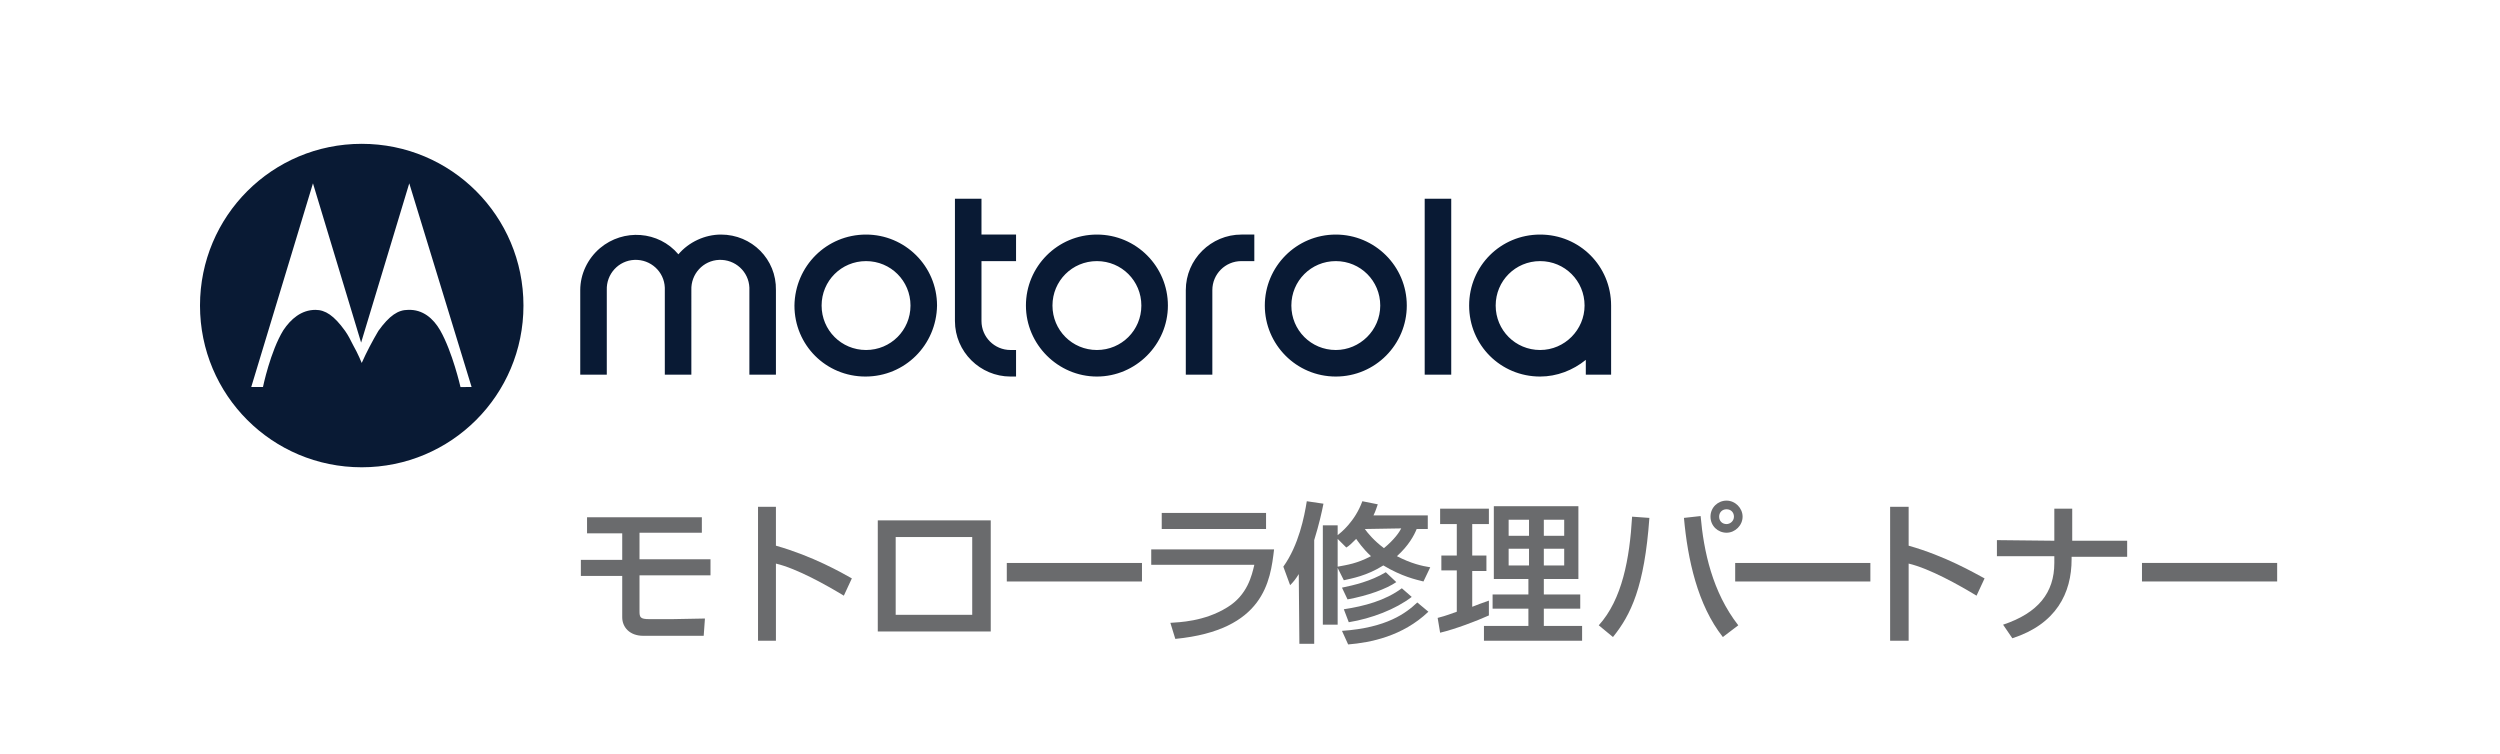 <?xml version="1.0" encoding="utf-8"?>
<!-- Generator: Adobe Illustrator 27.5.0, SVG Export Plug-In . SVG Version: 6.00 Build 0)  -->
<svg version="1.1" id="レイヤー_1" xmlns="http://www.w3.org/2000/svg" xmlns:xlink="http://www.w3.org/1999/xlink" x="0px"
	 y="0px" viewBox="0 0 405 122.2" style="enable-background:new 0 0 405 122.2;" xml:space="preserve">
<style type="text/css">
	.st0{fill:#FFFFFF;}
	.st1{fill:#6A6B6D;}
	.st2{fill:#091A34;}
</style>
<rect x="-0.2" y="-0.3" class="st0" width="405.6" height="122.9"/>
<g>
	<g>
		<path class="st1" d="M113.7,83.7v2.6h-10.1v4.3h11.5v2.6h-11.5V99c0,1,0.1,1.3,1.6,1.3h3.7c0.8,0,4.5-0.1,5.3-0.1L114,103h-9.8
			c-2.2,0-3.4-1.4-3.4-3v-6.7h-6.7v-2.6h6.7v-4.3h-5.7v-2.6h18.6V83.7z"/>
		<path class="st1" d="M125.7,82.1v6.3c6,1.7,10.7,4.4,12.3,5.3l-1.3,2.8c-2.8-1.7-7.6-4.4-11-5.2v12.5h-2.9V82.1H125.7z"/>
		<path class="st1" d="M160.5,84.3v18h-18.3v-18H160.5z M157.5,87h-12.4v12.6h12.4V87z"/>
		<path class="st1" d="M185,91.2v3h-21.9v-3H185z"/>
		<path class="st1" d="M206.4,89c-0.6,5.1-1.6,13.1-16,14.5l-0.8-2.6c1.4-0.1,5.5-0.2,9.2-2.5c3.3-2,4-5.2,4.4-6.9h-16.7V89H206.4z
			 M205.1,83.1v2.6h-16.9v-2.6H205.1z"/>
		<path class="st1" d="M210.4,93c-0.5,0.8-0.8,1.2-1.4,1.8l-1.1-3c2.5-3.5,3.4-8.1,3.8-10.6l2.7,0.4c-0.3,1.5-0.7,3.3-1.5,5.9v16.8
			h-2.4L210.4,93L210.4,93z M230.6,94.2c-1.2-0.3-3.5-0.8-6.5-2.6c-2.7,1.7-5.1,2.1-6.4,2.4l-1-2v9.2h-2.4V85.1h2.4v1.6
			c0.5-0.4,2.8-2.2,4-5.5l2.5,0.5c-0.2,0.5-0.3,1-0.7,1.8h8.8v2.2h-1.8c-0.4,1-1.3,2.7-3.2,4.4c2.3,1.2,4.1,1.6,5.4,1.8L230.6,94.2z
			 M216.7,87.3v4.5c1.6-0.3,3.1-0.5,5.4-1.7c-1.4-1.3-2.1-2.4-2.4-2.8c-0.7,0.7-1.1,1.1-1.6,1.4L216.7,87.3z M231.4,99.1
			c-4.2,4-9.4,5-13,5.3l-1-2.2c7.3-0.5,10.4-2.9,12.2-4.6L231.4,99.1z M226.2,94.3c-1.6,1.1-4.6,2.2-7.9,2.8l-0.9-1.9
			c1.9-0.4,4.6-1,7.1-2.5L226.2,94.3z M228.7,96.7c-2.6,2-6.5,3.5-10.2,4.1l-0.8-2.1c3.3-0.5,6.7-1.4,9.4-3.4L228.7,96.7z
			 M221.1,85.7c0.5,0.7,1.5,1.9,3.1,3.1c1.7-1.4,2.5-2.6,2.8-3.2L221.1,85.7L221.1,85.7z"/>
		<path class="st1" d="M232.9,100.1c0.7-0.2,0.9-0.2,3.1-1v-6.7h-2.5V90h2.5v-5.1h-2.7v-2.5h7.9v2.5h-2.7V90h2.3v2.5h-2.3v5.8
			c0.8-0.3,1.5-0.6,2.7-1v2.4c-2,0.9-5.4,2.2-7.9,2.8L232.9,100.1z M242,82h13.7v11.8h-5.6v2.5h5.9v2.3h-5.9v2.8h6.2v2.4h-15.9v-2.4
			h7.2v-2.8h-5.8v-2.3h5.8v-2.5H242L242,82L242,82z M244.4,84.2v2.6h3.3v-2.6H244.4z M244.4,88.9v2.7h3.3v-2.7H244.4z M250.1,84.2
			v2.6h3.3v-2.6H250.1z M250.1,88.9v2.7h3.3v-2.7H250.1z"/>
		<path class="st1" d="M259,101.3c3.8-4.2,5-10.8,5.4-17.6l2.8,0.2c-0.8,11.2-3,15.7-5.9,19.3L259,101.3z M275.5,83.6
			c0.5,5.7,1.9,12.3,6.1,17.7l-2.5,1.9c-4.1-5.2-5.7-12.6-6.3-19.3L275.5,83.6z M282.3,83.7c0,1.4-1.2,2.6-2.6,2.6s-2.6-1.1-2.6-2.6
			s1.2-2.6,2.6-2.6C281.1,81.1,282.3,82.3,282.3,83.7z M278.5,83.7c0,0.7,0.5,1.2,1.2,1.2c0.6,0,1.2-0.5,1.2-1.2s-0.5-1.2-1.2-1.2
			S278.5,83,278.5,83.7z"/>
		<path class="st1" d="M303,91.2v3h-21.9v-3H303z"/>
		<path class="st1" d="M309.2,82.1v6.3c6,1.7,10.6,4.4,12.3,5.3l-1.3,2.8c-2.8-1.7-7.6-4.4-11-5.2v12.5h-3V82.1H309.2z"/>
		<path class="st1" d="M332.8,87.6v-5.2h2.9v5.2h8.9v2.6h-9v0.4c0,5.5-2.5,10.5-9.6,12.8l-1.5-2.2c5.7-1.9,8.3-5.2,8.3-10v-1.1h-9.3
			v-2.6L332.8,87.6L332.8,87.6z"/>
		<path class="st1" d="M368.9,91.2v3H347v-3H368.9z"/>
	</g>
	<g>
		<path class="st2" d="M58.6,23.3c-14.5,0-26.2,11.7-26.2,26.2s11.7,26.2,26.2,26.2S84.8,64,84.8,49.5S73.1,23.3,58.6,23.3
			C58.7,23.3,58.6,23.3,58.6,23.3z M74.6,62.7c0,0-1.3-5.7-3.3-9.2c-1.1-1.9-2.8-3.4-5.2-3.3c-1.6,0-3,0.9-4.8,3.4
			c-1,1.7-1.9,3.4-2.7,5.2c0,0-0.6-1.5-1.4-2.9c-0.4-0.8-0.8-1.6-1.3-2.3c-1.8-2.5-3.2-3.4-4.8-3.4c-2.3,0-4,1.5-5.2,3.3
			c-2.1,3.4-3.3,9.2-3.3,9.2h-1.9l10-33l7.8,25.8l0,0l0,0l7.8-25.8l10.1,33H74.6L74.6,62.7z M177.7,38c-6.4,0-11.5,5.2-11.5,11.5
			S171.4,61,177.7,61s11.5-5.2,11.5-11.5S184.1,38,177.7,38z M177.7,56.7c-4,0-7.2-3.2-7.2-7.2s3.2-7.2,7.2-7.2s7.2,3.2,7.2,7.2
			S181.7,56.7,177.7,56.7L177.7,56.7z M159,52v-9.7h5.6V38H159v-5.8h-4.3V52c0,5,4.1,9,9,9l0,0h0.9v-4.3h-0.9
			C161.1,56.7,159,54.6,159,52L159,52z M216.4,38c-6.4,0-11.5,5.2-11.5,11.5S210,61,216.4,61s11.5-5.2,11.5-11.5
			C227.9,43.1,222.7,38,216.4,38z M216.4,56.7c-4,0-7.2-3.2-7.2-7.2s3.2-7.2,7.2-7.2s7.2,3.2,7.2,7.2S220.3,56.7,216.4,56.7
			L216.4,56.7z M249.5,38c-6.4,0-11.5,5.1-11.5,11.5S243.1,61,249.5,61c2.7,0,5.3-1,7.4-2.7v2.4h4.1V49.8c0-0.1,0-0.2,0-0.3
			C261,43.1,255.9,38,249.5,38L249.5,38L249.5,38z M249.5,56.7c-4,0-7.2-3.2-7.2-7.2s3.2-7.2,7.2-7.2s7.2,3.2,7.2,7.2
			C256.7,53.4,253.5,56.7,249.5,56.7L249.5,56.7z M192.1,47v13.7h4.3V47c0-2.6,2.1-4.7,4.7-4.7h2.1V38h-2.1
			C196.2,38,192.1,42,192.1,47z M230.8,60.7h4.3V32.2h-4.3V60.7z M116.8,38c-2.6,0-5.2,1.2-6.9,3.2c-3.2-3.8-8.9-4.2-12.7-1
			c-2,1.7-3.2,4.2-3.2,6.8v13.7h4.3V47c-0.1-2.6,1.9-4.8,4.5-4.9c2.6-0.1,4.8,1.9,4.9,4.5c0,0.1,0,0.2,0,0.4v13.7h4.3V47
			c-0.1-2.6,1.9-4.8,4.5-4.9c2.6-0.1,4.8,1.9,4.9,4.5c0,0.1,0,0.2,0,0.4v13.7h4.3V47C125.8,42,121.8,38,116.8,38z M140.3,38
			c-6.4,0-11.5,5.1-11.6,11.5c0,6.4,5.1,11.5,11.5,11.5s11.5-5.1,11.6-11.5l0,0C151.8,43.1,146.6,38,140.3,38z M140.3,56.7
			c-4,0-7.2-3.2-7.2-7.2s3.2-7.2,7.2-7.2s7.2,3.2,7.2,7.2S144.3,56.7,140.3,56.7L140.3,56.7z"/>
	</g>
</g>
</svg>
